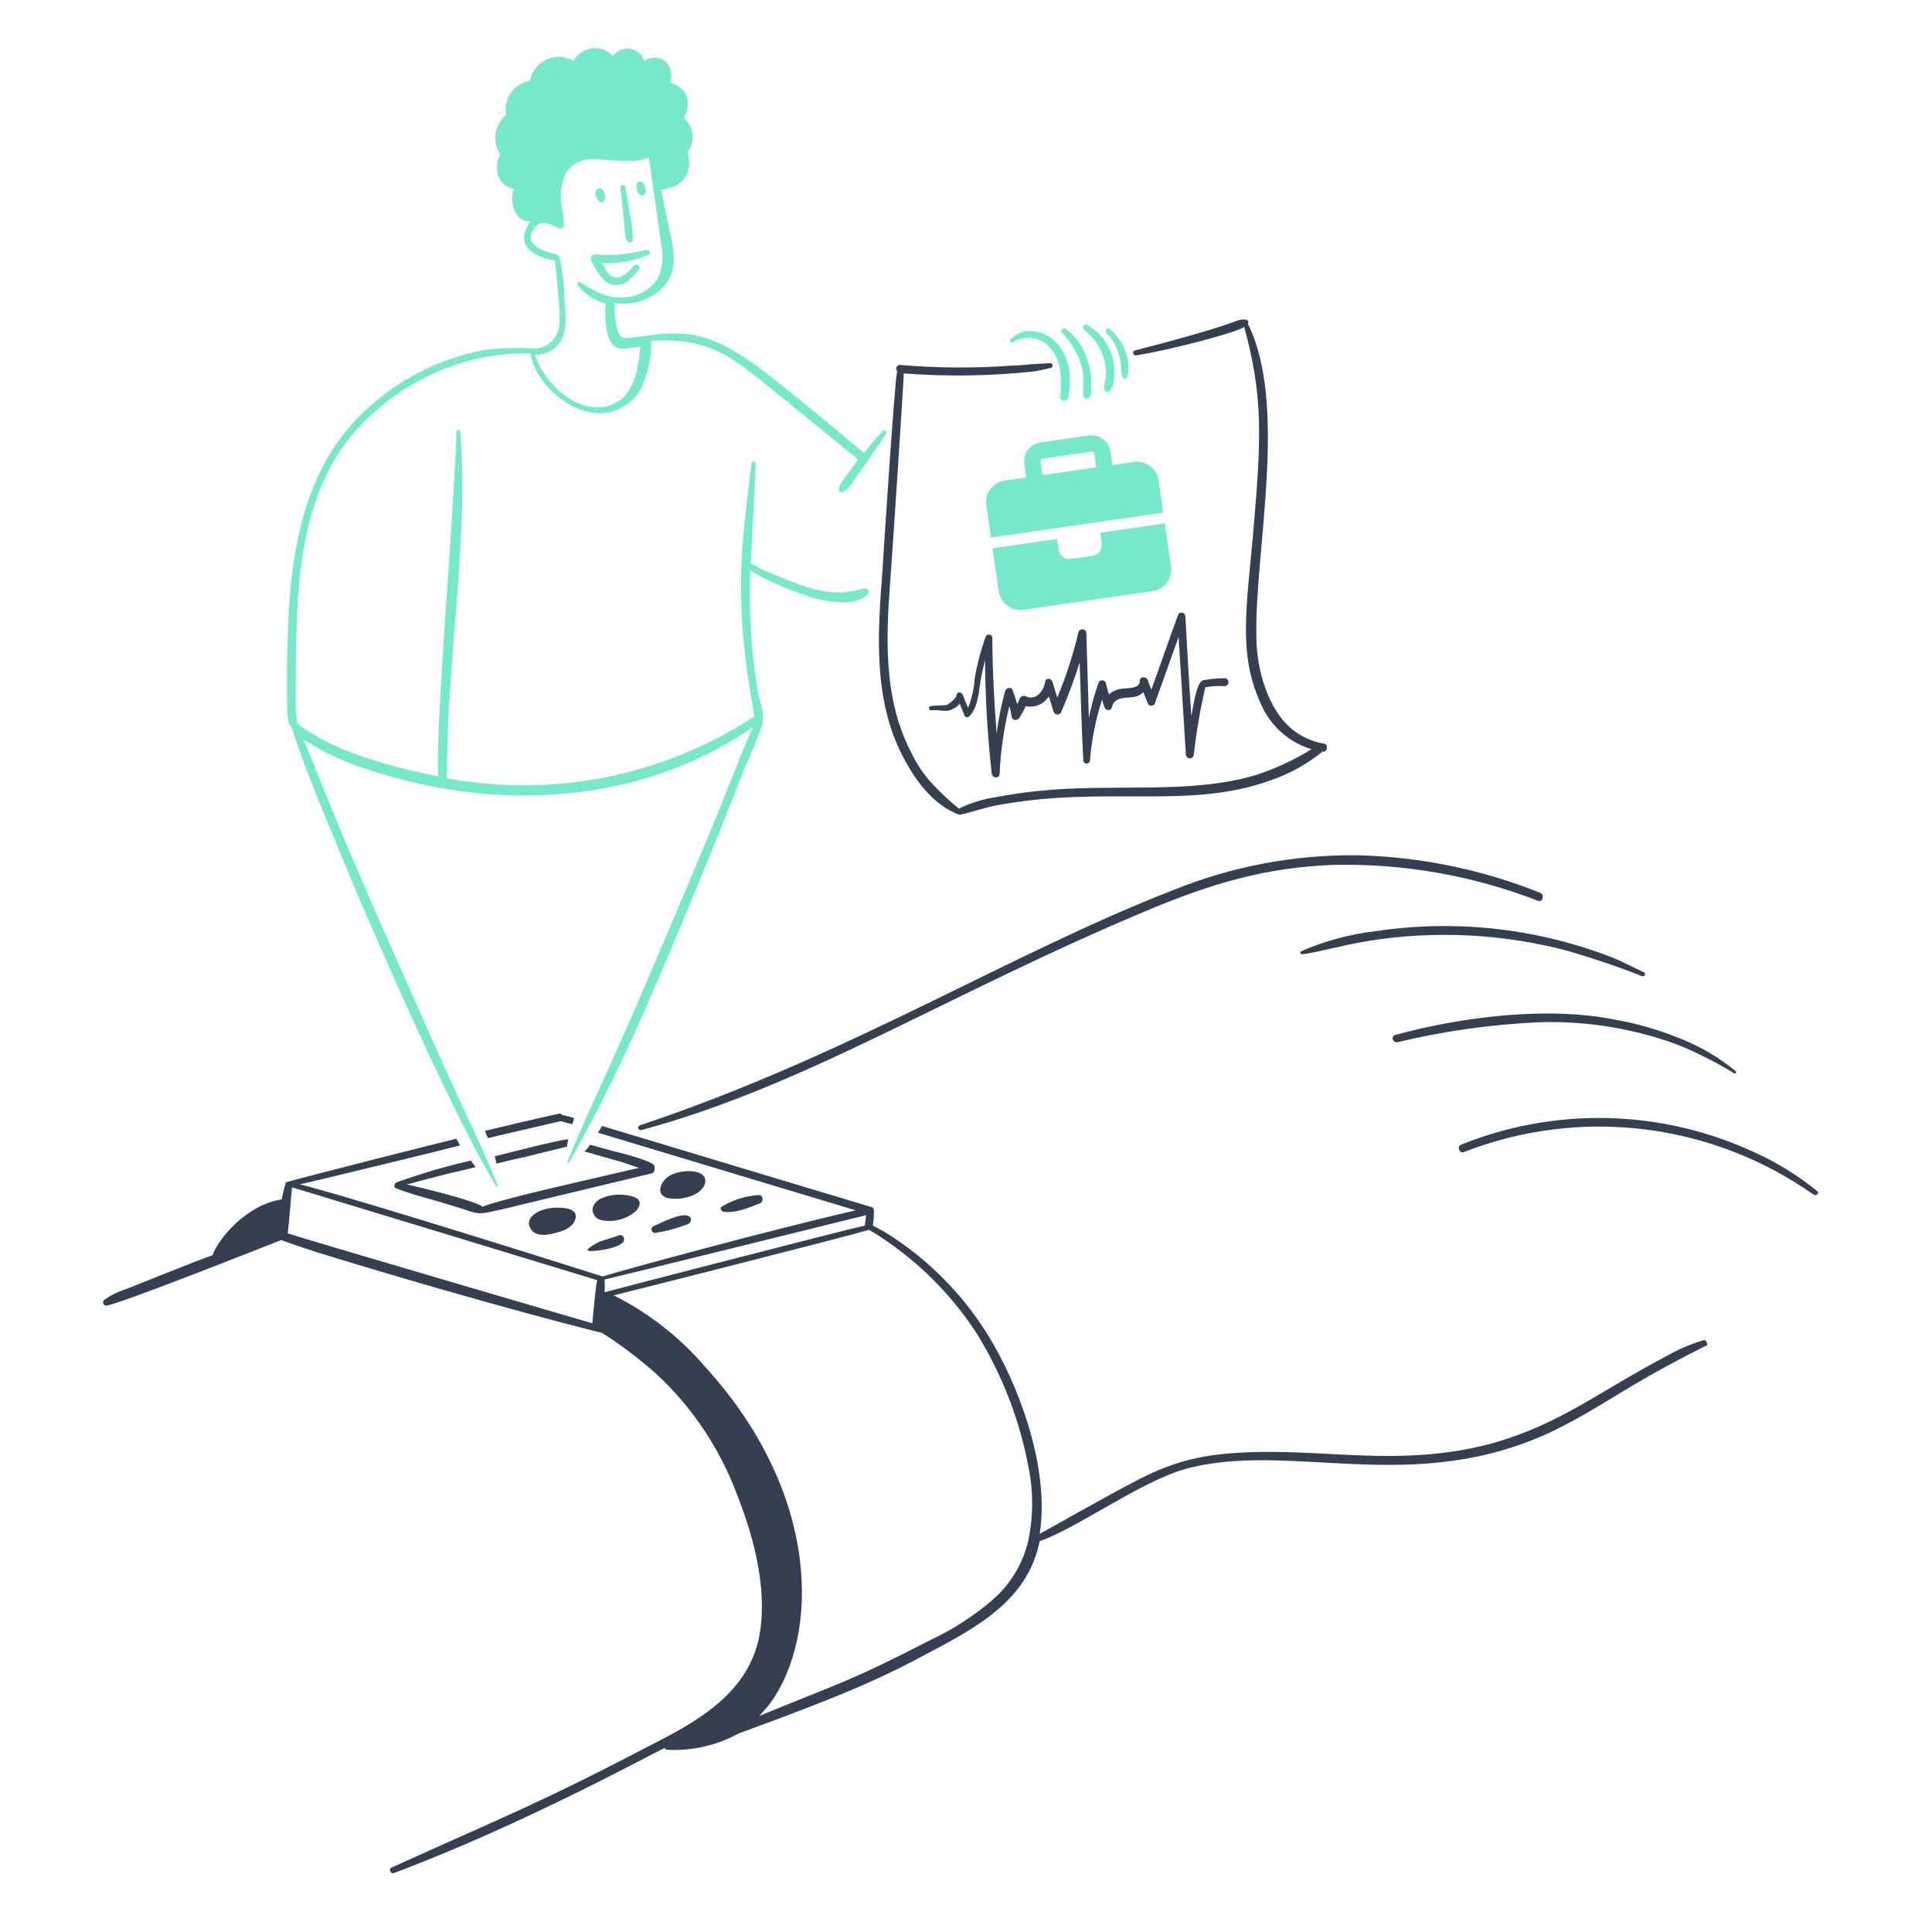 <svg width="154" height="154" viewBox="0 0 154 154" fill="none" xmlns="http://www.w3.org/2000/svg">
<path d="M80.792 27.25C81.265 26.967 81.825 26.865 82.368 26.963C82.911 27.062 83.4 27.355 83.743 27.786C84.662 28.802 84.614 30.302 84.517 31.608C84.469 31.995 85.097 32.043 85.146 31.705C85.801 28.426 84.091 26.384 82.05 26.384C81.767 26.388 81.488 26.45 81.23 26.566C80.972 26.683 80.74 26.851 80.55 27.061C80.525 27.093 80.513 27.133 80.518 27.174C80.523 27.214 80.544 27.251 80.576 27.276C80.608 27.302 80.649 27.313 80.689 27.308C80.73 27.303 80.767 27.282 80.792 27.25Z" fill="#77E9CB"/>
<path d="M86.113 28.847C86.262 29.284 86.344 29.74 86.355 30.201V30.927C86.355 31.169 86.259 31.463 86.404 31.652C86.44 31.705 86.494 31.744 86.556 31.762C86.617 31.779 86.683 31.775 86.742 31.749C86.984 31.604 86.984 31.314 86.984 31.072C87.037 30.286 86.939 29.498 86.693 28.75C86.412 27.713 85.779 26.807 84.904 26.186C84.758 26.09 84.517 26.282 84.614 26.476C85.269 27.156 85.779 27.963 86.113 28.847Z" fill="#77E9CB"/>
<path d="M87.952 28.459C88.473 29.978 87.854 30.68 88.048 31.072C88.059 31.105 88.078 31.134 88.101 31.16C88.125 31.185 88.153 31.205 88.185 31.218C88.217 31.232 88.251 31.239 88.286 31.239C88.32 31.238 88.355 31.231 88.386 31.217C88.774 30.975 88.823 30.201 88.823 29.762C88.852 28.979 88.664 28.203 88.28 27.52C87.896 26.837 87.33 26.273 86.646 25.892C86.404 25.747 86.21 26.134 86.404 26.275C87.126 26.833 87.665 27.593 87.952 28.459Z" fill="#77E9CB"/>
<path d="M89.161 28.169C89.248 28.454 89.312 28.745 89.354 29.041C89.354 30.792 89.935 30.185 89.935 29.577V29.041C89.9 28.677 89.819 28.319 89.693 27.976C89.439 27.305 89.023 26.707 88.483 26.234C88.445 26.196 88.392 26.175 88.338 26.175C88.284 26.175 88.232 26.197 88.194 26.235C88.156 26.274 88.134 26.326 88.134 26.38C88.134 26.434 88.155 26.486 88.193 26.524C88.64 26.989 88.972 27.552 89.161 28.169Z" fill="#77E9CB"/>
<path d="M71.794 59.956C72.763 61.939 74.261 64.116 76.438 64.938C76.837 64.938 78.218 64.437 79.341 64.213C88 62.564 94.724 64.584 101.26 62.207C102.772 61.697 104.18 60.919 105.415 59.91H105.463C105.802 59.958 105.899 59.329 105.561 59.281C104.64 59.134 103.773 58.751 103.045 58.168C101.054 56.577 100.143 53.344 100.143 50.67C100.018 43.874 102.689 32.254 99.465 25.805C99.58 25.633 99.504 25.385 98.889 25.487C98.386 25.57 98.028 25.982 90.466 27.937C90.224 27.986 90.321 28.373 90.563 28.325C93.388 27.883 98.786 26.438 99.173 26.05C100.688 31.604 100.551 34.83 99.899 42.402C99.354 48.508 98.693 52.136 100.479 56.044C100.842 56.919 101.394 57.703 102.097 58.339C102.8 58.975 103.635 59.446 104.543 59.719C103.177 60.565 101.715 61.248 100.189 61.751C94.862 63.379 88.723 62.407 82.726 63.053C81.613 63.15 80.5 63.343 79.388 63.537C78.362 63.688 77.367 63.998 76.437 64.456C75.698 63.861 75.003 63.215 74.357 62.521C73.669 61.789 73.099 60.955 72.666 60.049C70.427 55.785 70.599 50.987 70.973 46.165C71.166 43.552 72.037 30.391 72.037 29.766C75.453 30.024 78.885 29.976 82.293 29.621C82.776 29.572 83.26 29.427 83.744 29.33C83.793 29.321 83.836 29.293 83.865 29.253C83.894 29.213 83.907 29.163 83.901 29.114C83.895 29.065 83.87 29.02 83.832 28.988C83.794 28.956 83.745 28.941 83.696 28.943C83.164 28.992 82.68 28.992 82.147 29.04C81.663 29.089 81.18 29.137 80.745 29.137C77.749 29.36 74.74 29.344 71.748 29.089C71.69 29.085 71.633 29.099 71.583 29.128C71.533 29.157 71.493 29.199 71.467 29.251C71.442 29.302 71.431 29.36 71.438 29.417C71.445 29.474 71.469 29.528 71.506 29.572C71.27 30.984 70.396 44.504 70.345 45.439C69.957 50.422 69.62 55.5 71.794 59.956Z" fill="#343F52"/>
<path d="M94.482 49.116C94.479 49.047 94.453 48.982 94.407 48.93C94.361 48.879 94.299 48.844 94.231 48.833C94.163 48.821 94.094 48.834 94.034 48.867C93.974 48.901 93.927 48.955 93.902 49.019C93.177 51.003 92.498 52.986 91.773 54.969C91.668 54.714 91.572 54.456 91.483 54.195C91.338 53.905 90.854 53.905 90.854 54.292C90.854 54.969 89.693 54.828 89.258 54.921C88.934 54.986 88.633 55.136 88.386 55.356C88.29 55.066 88.242 54.776 88.145 54.437C88.125 54.376 88.086 54.323 88.034 54.285C87.981 54.248 87.919 54.227 87.855 54.227C87.79 54.227 87.728 54.248 87.675 54.285C87.623 54.323 87.584 54.376 87.564 54.437C87.234 55.351 86.975 56.289 86.791 57.243C86.742 54.969 86.646 52.744 86.597 50.471C86.592 50.396 86.563 50.326 86.513 50.271C86.463 50.216 86.395 50.18 86.322 50.168C86.248 50.157 86.173 50.171 86.109 50.209C86.044 50.246 85.995 50.304 85.968 50.373C85.55 52.159 84.984 53.907 84.274 55.598C84.13 55.163 84.033 54.776 83.892 54.34C83.794 54.05 83.359 54.002 83.31 54.34C83.214 55.066 82.585 55.888 81.762 55.501C81.689 55.468 81.607 55.459 81.528 55.477C81.45 55.494 81.379 55.537 81.327 55.598C81.231 55.792 81.183 55.937 81.085 56.134C80.978 55.74 80.849 55.352 80.698 54.973C80.602 54.731 80.215 54.828 80.118 55.069C79.817 56.182 79.591 57.314 79.441 58.456C79.248 55.941 79.102 53.377 79.102 50.861C79.103 50.795 79.081 50.731 79.04 50.681C78.998 50.63 78.94 50.595 78.875 50.584C78.811 50.572 78.744 50.584 78.687 50.617C78.631 50.65 78.588 50.703 78.566 50.765C78.18 51.834 77.888 52.936 77.695 54.057C77.645 54.872 77.466 55.673 77.163 56.431C77.018 56.093 76.873 55.706 76.728 55.367C76.631 55.125 76.244 55.125 76.244 55.416C76.244 55.658 75.616 56.141 75.469 56.189C75.276 56.238 74.406 56.238 74.168 56.286C74.125 56.3 74.089 56.331 74.067 56.371C74.046 56.411 74.041 56.458 74.054 56.502C74.066 56.545 74.095 56.583 74.134 56.605C74.174 56.629 74.22 56.635 74.264 56.625C74.845 56.528 75.378 56.818 75.91 56.528C76.14 56.44 76.341 56.289 76.49 56.093C76.635 56.383 76.732 56.673 76.873 57.011C76.884 57.05 76.905 57.086 76.934 57.114C76.963 57.142 76.999 57.162 77.038 57.172C77.077 57.182 77.119 57.181 77.157 57.17C77.196 57.159 77.232 57.138 77.26 57.109C77.937 56.383 77.986 55.367 78.13 54.448C78.227 53.819 78.372 53.239 78.518 52.61C78.537 55.633 78.714 58.652 79.05 61.656C79.098 62.044 79.679 62.092 79.679 61.656C79.764 59.846 80.023 58.048 80.453 56.287C80.54 56.572 80.605 56.863 80.646 57.158C80.695 57.448 81.081 57.448 81.227 57.254C81.433 56.948 81.611 56.625 81.758 56.287C82.107 56.363 82.471 56.33 82.8 56.191C83.129 56.053 83.407 55.816 83.596 55.513C83.741 55.896 83.838 56.287 83.979 56.722C83.997 56.78 84.03 56.833 84.076 56.873C84.122 56.914 84.179 56.94 84.239 56.95C84.299 56.961 84.361 56.954 84.418 56.93C84.474 56.907 84.523 56.869 84.559 56.819C85.13 55.508 85.631 54.168 86.059 52.804C86.156 55.416 86.204 57.98 86.349 60.593C86.349 60.664 86.377 60.732 86.427 60.782C86.478 60.832 86.546 60.861 86.617 60.861C86.688 60.861 86.756 60.832 86.806 60.782C86.856 60.732 86.885 60.664 86.885 60.593C87.015 58.947 87.34 57.324 87.852 55.755C87.894 55.971 87.959 56.181 88.045 56.383C88.142 56.674 88.581 56.674 88.625 56.383C88.82 55.513 89.69 55.658 90.367 55.561C90.658 55.512 90.928 55.378 91.141 55.174C91.239 55.465 91.383 55.755 91.48 56.045C91.5 56.106 91.539 56.159 91.591 56.197C91.643 56.234 91.706 56.255 91.77 56.255C91.835 56.255 91.897 56.234 91.95 56.197C92.002 56.159 92.041 56.106 92.061 56.045C92.69 54.304 93.318 52.514 93.947 50.772C94.141 53.916 94.33 57.012 94.528 60.157C94.534 60.236 94.569 60.311 94.627 60.365C94.686 60.419 94.762 60.45 94.842 60.45C94.922 60.45 94.998 60.419 95.057 60.365C95.115 60.311 95.15 60.236 95.156 60.157C95.361 58.351 95.668 56.558 96.075 54.787C96.552 54.694 97.04 54.661 97.526 54.691C97.609 54.71 97.697 54.695 97.769 54.65C97.842 54.605 97.894 54.532 97.913 54.449C97.932 54.365 97.918 54.278 97.872 54.205C97.827 54.133 97.755 54.081 97.671 54.062C97.104 54.062 96.537 54.11 95.978 54.206C95.35 54.206 95.108 56.481 94.962 57.061C94.772 54.289 94.628 51.728 94.482 49.116Z" fill="#343F52"/>
<path d="M49.881 18.978C49.978 19.268 50.219 19.514 50.413 19.172C50.606 18.785 49.881 15.205 49.832 14.866C49.784 14.673 49.449 14.721 49.449 14.915C49.542 15.64 49.832 18.736 49.881 18.978Z" fill="#77E9CB"/>
<path d="M50.752 15.108C50.848 15.399 51.042 15.641 51.235 15.592C51.719 15.447 51.38 14.334 50.945 14.479C50.752 14.528 50.703 14.818 50.752 15.108Z" fill="#77E9CB"/>
<path d="M47.51 15.64C47.607 15.931 47.8 16.176 47.993 16.124C48.477 15.979 48.139 14.866 47.703 15.011C47.649 15.039 47.6 15.078 47.561 15.125C47.522 15.172 47.492 15.226 47.474 15.285C47.456 15.343 47.45 15.405 47.456 15.466C47.463 15.527 47.481 15.586 47.51 15.64Z" fill="#77E9CB"/>
<path d="M47.123 20.768C47.547 21.452 47.945 22.558 48.865 22.703C49.832 22.848 50.412 22.122 50.944 21.445C51.09 21.252 50.751 20.962 50.561 21.155C49.734 22.12 48.903 22.601 48.288 21.494C48.193 21.305 48.079 21.125 47.949 20.958C48.563 21.002 49.18 20.969 49.786 20.861C50.457 20.764 51.109 20.568 51.721 20.28C51.867 20.184 51.819 20.039 51.673 19.942C51.528 19.844 51.137 20.039 50.947 20.039C49.791 20.311 48.598 20.393 47.416 20.28C47.359 20.28 47.303 20.295 47.253 20.324C47.203 20.352 47.162 20.392 47.132 20.442C47.103 20.491 47.086 20.546 47.085 20.603C47.083 20.66 47.096 20.717 47.123 20.768Z" fill="#77E9CB"/>
<path d="M31.739 94.201C31.502 94.201 31.275 94.606 31.595 94.734C33.009 95.287 34.99 95.737 36.771 96.329C37.043 96.411 37.36 96.539 37.681 96.618C38.311 96.771 38.387 96.761 39.969 96.407C40.046 96.39 51.881 93.545 51.96 93.525C52.259 93.448 52.206 92.947 52.106 92.847C51.63 92.43 49.408 91.883 48.813 91.734C48.218 91.586 47.652 91.396 47.023 91.25C46.912 91.453 46.765 91.634 46.588 91.782L48.62 92.364C49.626 92.615 50.747 93.04 50.941 93.089C50.071 93.282 42.766 94.975 41.654 95.266C40.589 95.556 39.525 95.798 38.461 96.185C37.93 95.719 33.164 94.557 32.433 94.418C33.343 94.17 34.107 93.959 35.075 93.717C35.994 93.475 36.961 93.282 37.88 93.04C37.88 92.939 37.906 93.055 37.542 92.508C35.576 92.956 33.638 93.521 31.739 94.201Z" fill="#343F52"/>
<path d="M45.188 91.396C45.237 91.202 45.237 91.008 45.285 90.815C44.712 90.815 40.204 91.976 39.431 92.17C39.501 92.377 39.561 92.735 39.577 92.75C40.351 92.557 41.125 92.364 41.898 92.214C42.963 91.928 44.075 91.686 45.188 91.396Z" fill="#343F52"/>
<path d="M44.705 89.364C45.006 89.461 45.313 89.542 45.623 89.606C45.672 89.461 45.72 89.267 45.768 89.122C45.452 89.019 45.129 88.938 44.801 88.88C44.788 88.855 44.771 88.832 44.749 88.814C44.728 88.795 44.703 88.781 44.676 88.772C44.649 88.763 44.621 88.759 44.592 88.761C44.564 88.763 44.536 88.771 44.511 88.784C43.075 89.08 38.735 90.118 38.658 90.138C38.717 90.339 38.798 90.534 38.899 90.719C39.208 90.63 43.871 89.567 44.705 89.364Z" fill="#343F52"/>
<path d="M44.849 96.282C44.226 96.22 43.597 96.302 43.011 96.524C42.528 96.765 41.947 97.201 42.237 97.826C42.625 98.744 43.931 98.406 44.656 98.165C45.074 98.057 45.447 97.82 45.721 97.487C46.204 96.668 45.623 96.333 44.849 96.282Z" fill="#343F52"/>
<path d="M49.929 95.266C49.31 95.17 48.677 95.236 48.091 95.459C47.911 95.516 47.745 95.61 47.603 95.735C47.462 95.86 47.348 96.013 47.269 96.184C47.236 96.296 47.227 96.412 47.241 96.528C47.256 96.642 47.294 96.753 47.352 96.853C47.411 96.953 47.49 97.04 47.584 97.108C47.678 97.176 47.785 97.224 47.898 97.25C48.389 97.355 48.899 97.345 49.386 97.219C49.873 97.093 50.324 96.855 50.703 96.524C51.379 95.701 50.75 95.373 49.929 95.266Z" fill="#343F52"/>
<path d="M53.267 95.508C53.938 95.62 54.626 95.536 55.25 95.266C56.315 94.83 56.749 93.573 55.298 93.379C54.634 93.293 53.959 93.412 53.363 93.718C52.55 94.26 52.268 95.286 53.267 95.508Z" fill="#343F52"/>
<path d="M49.349 98.459C48.865 98.652 48.284 98.797 47.752 98.991C47.704 99.039 46.398 99.668 46.978 99.716H47.026C47.51 99.764 49.977 99.426 49.735 98.701C49.728 98.658 49.712 98.618 49.688 98.582C49.664 98.546 49.633 98.516 49.596 98.493C49.559 98.471 49.519 98.456 49.476 98.45C49.433 98.444 49.39 98.447 49.349 98.459Z" fill="#343F52"/>
<path d="M52.298 98.265C53.193 98.121 54.069 97.877 54.911 97.539C54.978 97.491 55.028 97.423 55.054 97.345C55.08 97.267 55.081 97.183 55.056 97.104C54.717 96.378 52.588 97.539 52.105 97.733C52.038 97.761 51.984 97.814 51.954 97.88C51.925 97.947 51.922 98.023 51.947 98.091C51.972 98.16 52.022 98.216 52.088 98.249C52.153 98.281 52.229 98.287 52.298 98.265Z" fill="#343F52"/>
<path d="M57.62 96.572C58.539 96.765 59.797 96.234 60.62 95.895C60.764 95.846 60.813 95.604 60.764 95.459C60.739 95.383 60.684 95.32 60.612 95.284C60.541 95.248 60.458 95.241 60.382 95.266C59.371 95.342 58.393 95.657 57.527 96.184C57.378 96.281 57.475 96.523 57.62 96.572Z" fill="#343F52"/>
<path d="M93.563 70.933C80.508 75.995 67.627 84.158 50.993 89.703C50.95 89.722 50.914 89.755 50.893 89.798C50.872 89.841 50.867 89.889 50.878 89.935C50.89 89.982 50.917 90.022 50.956 90.05C50.995 90.077 51.043 90.09 51.09 90.086C64.238 86.563 75.588 79.181 91.677 72.474C96.642 70.407 100.926 69.147 106.237 68.943C111.824 68.809 117.382 69.782 122.591 71.804C122.974 71.949 123.123 71.32 122.784 71.175C118.149 69.31 113.217 68.294 108.223 68.175C103.202 68.114 98.219 69.051 93.563 70.933Z" fill="#343F52"/>
<path d="M135.795 106.827C134.801 107.122 133.843 107.528 132.94 108.037C127.274 111.023 124.517 113.418 119.105 115.005C112.499 116.822 106.942 115.731 101.255 115.731C96.311 115.731 93.912 116.354 90.903 117.859C88.242 119.213 82.921 122.262 82.872 122.262C83.638 117.48 81.588 111.356 79.197 107.169C77.15 103.592 74.261 100.569 70.78 98.363C70.393 98.122 70.006 97.928 69.57 97.686C69.634 97.305 69.664 96.919 69.66 96.532C69.653 96.257 69.531 96.237 69.434 96.208C67.955 95.763 48.274 89.846 47.994 89.753C47.945 89.801 47.752 90.188 47.655 90.284C49.59 90.865 68.023 96.428 68.214 96.477C61.788 97.937 49.355 101.312 48.042 101.75C47.95 101.719 29.449 95.845 23.903 94.399C25.064 94.157 34.981 91.739 36.674 91.304C36.577 91.11 36.481 90.965 36.384 90.768C36.287 90.768 22.887 94.154 22.791 94.251C22.655 94.697 22.541 95.149 22.451 95.606C19.598 96.041 17.372 98.799 16.938 100.057C15.391 100.589 10.795 102.475 10.021 102.765C9.396 102.957 8.808 103.251 8.28 103.636C8.246 103.674 8.224 103.72 8.216 103.77C8.208 103.82 8.214 103.871 8.235 103.917C8.255 103.963 8.289 104.002 8.331 104.029C8.373 104.057 8.422 104.071 8.473 104.071C9.489 103.975 21.534 99.185 22.409 98.847C22.506 98.895 24.489 99.573 25.408 99.863C39.512 104.199 48.561 106.386 47.996 106.248C49.571 107.252 51.059 108.385 52.447 109.634C55.307 112.332 57.494 115.663 58.832 119.359C60.223 122.881 61.273 127.211 60.429 130.872C59.423 134.793 56.112 136.921 52.542 138.759C42.642 143.931 40.655 144.578 31.208 148.866C30.966 148.963 31.112 149.402 31.402 149.301C41.771 145.409 51.895 139.82 52.977 139.336C53.005 139.386 53.048 139.426 53.1 139.452C53.151 139.478 53.21 139.488 53.267 139.48C55.222 139.568 57.163 139.116 58.878 138.174C64.052 136.264 68.985 134.476 73.488 132.031C77.719 129.804 81.911 127.656 82.872 122.842C85.66 121.916 90.763 118.207 94.338 117.133C102.807 114.746 112.536 119.398 123.749 114.086C127.9 112.064 129.383 110.564 136.084 107.216C136.085 107.021 135.991 106.776 135.795 106.827ZM69.037 96.863C69.037 96.911 68.94 97.637 68.94 97.685C67.972 97.879 48.671 102.861 48.189 103.006C48.214 102.668 48.214 102.329 48.189 101.991C49.493 101.7 67.634 97.201 69.037 96.863ZM22.935 98.318C22.984 98.028 23.274 94.642 23.274 94.642C26.177 95.514 47.462 101.993 47.607 102.045C47.462 102.581 47.268 104.898 47.22 105.479C47.143 105.473 23.727 98.601 22.935 98.313V98.318ZM79.051 127.585C77.568 128.844 75.925 129.901 74.165 130.729C67.632 134.083 67.282 134 60.523 136.778C60.813 136.439 61.152 136.1 61.393 135.761C65.275 130.452 65.5 119.152 56.218 108.961C54.188 106.59 51.705 104.649 48.913 103.253C50.032 102.989 67.3 98.618 69.281 98.028C72.7 100.074 75.611 102.867 77.796 106.199C79.874 109.529 81.303 113.222 82.008 117.083C82.379 118.986 82.362 120.944 81.959 122.84C81.52 124.69 80.501 126.351 79.051 127.58V127.585Z" fill="#343F52"/>
<path d="M144.889 94.975C143.369 93.734 141.694 92.693 139.907 91.88C136.249 90.17 132.278 89.232 128.241 89.124C124.205 89.015 120.189 89.739 116.445 91.25C116.106 91.396 116.348 91.976 116.687 91.831C121.249 90.048 126.183 89.425 131.045 90.016C135.908 90.607 140.548 92.394 144.551 95.218C144.797 95.362 145.035 95.072 144.889 94.975Z" fill="#343F52"/>
<path d="M111.22 82.494C110.837 82.592 111.026 83.124 111.365 83.075C115.111 82.182 118.934 81.647 122.782 81.479C126.265 81.385 129.737 81.909 133.037 83.026C133.931 83.338 134.804 83.71 135.649 84.14C136.529 84.559 137.385 85.027 138.213 85.542C138.358 85.639 138.455 85.445 138.31 85.349C136.959 84.244 135.441 83.362 133.811 82.736C132.19 82.078 130.503 81.592 128.78 81.285C123.306 80.176 116.46 81.066 111.22 82.494Z" fill="#343F52"/>
<path d="M109.672 74.222C107.621 74.457 105.616 74.995 103.722 75.819C103.577 75.915 103.674 76.061 103.819 76.061C104.992 75.931 106.766 75.384 109.092 74.996C114.412 74.149 119.851 74.429 125.056 75.819C126.995 76.401 128.928 77.029 130.861 77.802C131.054 77.899 131.248 77.609 131.054 77.512C130.231 77.129 129.409 76.689 128.587 76.351C122.576 74.001 116.055 73.268 109.672 74.222Z" fill="#343F52"/>
<path d="M23.226 57.92C23.951 60.194 24.822 62.419 25.741 64.644C26.757 67.111 27.773 69.627 28.837 72.094C31.351 77.92 36.271 89.076 39.528 94.54C39.577 94.589 39.721 94.589 39.673 94.492C38.706 92.073 37.593 89.751 36.481 87.38C35.367 84.961 28.788 70.256 26.756 65.225C25.886 63.145 25.063 61.014 24.193 58.936C25.753 59.953 27.446 60.751 29.223 61.306C41.232 65.309 52.413 63.273 59.99 57.968C59.119 60.001 58.345 62.032 57.523 64.064C56.604 66.386 50.751 80.269 48.67 84.814C47.51 87.378 46.297 89.945 45.235 92.603C45.187 92.699 45.333 92.748 45.381 92.651C47.837 88.261 50.049 83.739 52.008 79.106C54.04 74.559 58.877 62.562 59.359 61.207C59.888 60.089 60.356 58.942 60.762 57.772C61.004 56.66 60.52 56.079 60.379 54.967C59.874 51.833 59.679 48.657 59.798 45.486C61.494 46.449 63.296 47.212 65.168 47.759C66.377 48.001 68.167 48.34 69.183 47.372C69.217 47.331 69.239 47.281 69.247 47.229C69.256 47.176 69.249 47.122 69.23 47.073C69.21 47.023 69.177 46.98 69.135 46.947C69.093 46.915 69.042 46.895 68.989 46.889C68.606 46.937 68.263 47.081 67.877 47.13C65.894 47.513 63.91 46.695 62.12 45.969C61.331 45.684 60.571 45.328 59.847 44.905C59.895 43.889 60.185 38.617 60.233 36.972C60.236 36.948 60.233 36.924 60.225 36.902C60.218 36.88 60.206 36.859 60.19 36.841C60.174 36.824 60.154 36.81 60.133 36.8C60.111 36.791 60.088 36.786 60.064 36.786C60.04 36.786 60.017 36.791 59.995 36.8C59.974 36.81 59.954 36.824 59.938 36.841C59.922 36.859 59.91 36.88 59.903 36.902C59.895 36.924 59.893 36.948 59.895 36.972C59.169 43.404 58.347 47.227 60.137 57.096C52.908 61.852 44.116 63.621 35.61 62.03C35.659 61.256 35.61 60.53 35.659 59.756C35.803 51.801 37.367 42.022 36.678 34.41C36.679 34.39 36.676 34.37 36.67 34.351C36.663 34.332 36.653 34.315 36.639 34.3C36.626 34.285 36.609 34.274 36.591 34.266C36.572 34.258 36.553 34.254 36.533 34.254C36.513 34.254 36.493 34.258 36.474 34.266C36.456 34.274 36.44 34.285 36.426 34.3C36.412 34.315 36.402 34.332 36.395 34.351C36.389 34.37 36.386 34.39 36.388 34.41C36.116 42.26 34.695 57.793 34.936 61.887C31.299 61.159 26.602 59.948 23.713 57.675C23.627 57.245 23.578 56.808 23.568 56.369C23.638 49.161 23.221 40.748 27.873 34.891C30.512 31.695 34.136 29.466 38.178 28.553C39.531 28.279 40.909 28.149 42.29 28.166C42.48 29.786 44.343 32.199 46.788 32.81C47.608 33.032 48.479 32.972 49.26 32.638C50.041 32.305 50.687 31.718 51.094 30.972C51.656 29.779 51.937 28.473 51.915 27.154C55.453 27.001 57.345 27.599 60.623 30.298C61.488 30.991 68.499 36.705 68.411 36.635C68.121 37.022 67.202 38.231 67.105 38.425C66.975 38.612 66.892 38.828 66.863 39.054C66.87 39.111 66.899 39.164 66.945 39.2C66.99 39.236 67.047 39.253 67.105 39.248C67.313 39.164 67.497 39.031 67.641 38.86C67.835 38.667 70.397 34.99 70.64 34.555C70.737 34.41 70.495 34.168 70.35 34.361C70.011 34.748 69.673 35.087 69.383 35.474C69.223 35.698 69.045 35.908 68.851 36.103C68.147 35.484 63.537 31.64 61.352 29.959C59.649 28.653 57.911 27.347 55.782 26.815C53.026 26.138 50.461 27.154 49.639 26.912C49.01 26.718 48.961 24.348 48.961 24.155C49.581 24.251 50.215 24.219 50.822 24.061C51.429 23.903 51.998 23.622 52.493 23.236C52.898 22.916 53.22 22.503 53.43 22.031C53.641 21.559 53.734 21.044 53.702 20.528C53.677 19.858 53.579 19.193 53.412 18.544C53.267 17.867 52.783 15.545 52.687 15.11C54.912 14.916 55.154 13.223 54.814 12.159C55.114 11.744 55.251 11.234 55.197 10.725C55.144 10.216 54.904 9.745 54.524 9.402C55.202 8.048 54.718 6.935 53.412 6.597C53.799 5.484 53.025 4.081 51.332 4.806C51.246 4.564 51.096 4.349 50.897 4.186C50.697 4.024 50.457 3.919 50.202 3.884C49.947 3.849 49.687 3.885 49.451 3.988C49.215 4.091 49.012 4.257 48.865 4.468C48.655 4.24 48.394 4.066 48.104 3.959C47.813 3.852 47.502 3.815 47.194 3.853C46.887 3.89 46.593 4 46.337 4.174C46.08 4.347 45.869 4.579 45.72 4.851C45.395 4.664 45.03 4.557 44.656 4.539C44.281 4.522 43.908 4.594 43.567 4.75C43.226 4.907 42.927 5.142 42.696 5.437C42.465 5.733 42.308 6.079 42.237 6.447C41.933 6.495 41.641 6.605 41.38 6.769C41.118 6.932 40.893 7.147 40.717 7.401C40.541 7.654 40.418 7.94 40.355 8.242C40.293 8.544 40.292 8.856 40.353 9.158C39.897 9.529 39.596 10.056 39.506 10.637C39.417 11.218 39.546 11.812 39.869 12.303C39.289 13.415 39.675 14.866 40.982 15.059C40.595 15.688 40.885 17.768 42.288 17.623C40.45 20.235 44.175 20.767 44.223 20.767C44.271 20.864 44.61 24.299 44.61 25.266C44.652 25.747 44.569 26.23 44.368 26.669C44.218 26.965 43.998 27.22 43.729 27.414C43.46 27.607 43.148 27.733 42.82 27.782C41.449 27.702 40.074 27.734 38.708 27.878C34.655 28.614 30.952 30.653 28.162 33.684C24.631 37.554 23.47 42.73 23.083 47.809C22.89 50.663 22.841 53.517 22.89 56.419C22.839 56.856 23.032 57.92 23.226 57.92ZM44.221 27.734C45.35 26.831 45.077 25.136 44.995 23.816C44.972 22.858 44.875 21.904 44.705 20.962C44.656 20.72 44.607 20.381 44.365 20.285C44.172 20.187 41.366 19.749 42.624 18.156C43.467 17.036 44.692 18.768 44.946 18.01C44.93 17.426 44.865 16.843 44.753 16.269C44.611 15.411 44.747 14.53 45.14 13.754C45.354 13.435 45.641 13.172 45.978 12.987C46.315 12.802 46.691 12.7 47.075 12.69C48.595 12.69 50.61 13.099 51.719 12.544L52.735 19.655C52.905 20.503 52.804 21.384 52.444 22.171C52.176 22.583 51.82 22.931 51.402 23.19C50.984 23.45 50.514 23.613 50.026 23.671C48.627 23.9 47.464 23.256 46.252 22.51C46.058 22.413 45.914 22.654 46.058 22.752C46.627 23.46 47.407 23.968 48.284 24.203C48.212 24.863 48.229 25.53 48.333 26.186C48.593 27.748 49.3 27.87 50.007 27.777C50.363 27.729 50.703 27.671 51.042 27.637C50.896 29.379 50.558 31.604 48.719 32.281C46.253 33.19 43.512 30.793 42.624 28.266C43.205 28.303 43.778 28.112 44.221 27.734Z" fill="#77E9CB"/>
<g clip-path="url(#clip0_2921_230)">
<path d="M83.12 36.556L86.982 35.999C87.1 35.982 87.211 36.065 87.228 36.182L87.382 37.255L83.091 37.874L82.937 36.801C82.92 36.683 83.002 36.573 83.12 36.556ZM81.649 36.987L81.804 38.06L80.088 38.307C79.141 38.444 78.482 39.325 78.619 40.271L78.99 42.846L84.139 42.103L87.572 41.608L92.721 40.866L92.35 38.291C92.213 37.344 91.333 36.686 90.386 36.822L88.67 37.07L88.515 35.997C88.395 35.168 87.625 34.592 86.796 34.712L82.935 35.269C82.106 35.388 81.53 36.158 81.649 36.987ZM92.845 41.724L87.696 42.466L87.82 43.325C87.888 43.799 87.56 44.238 87.085 44.306L85.369 44.554C84.894 44.623 84.455 44.294 84.387 43.82L84.263 42.961L79.114 43.704L79.609 47.137C79.746 48.084 80.626 48.742 81.573 48.606L91.871 47.12C92.818 46.984 93.477 46.103 93.34 45.157L92.845 41.724Z" fill="#77E9CB"/>
</g>
<defs>
<clipPath id="clip0_2921_230">
<rect width="13.873" height="13.873" fill="white" transform="translate(78 35.98) rotate(-8.206)"/>
</clipPath>
</defs>
</svg>
